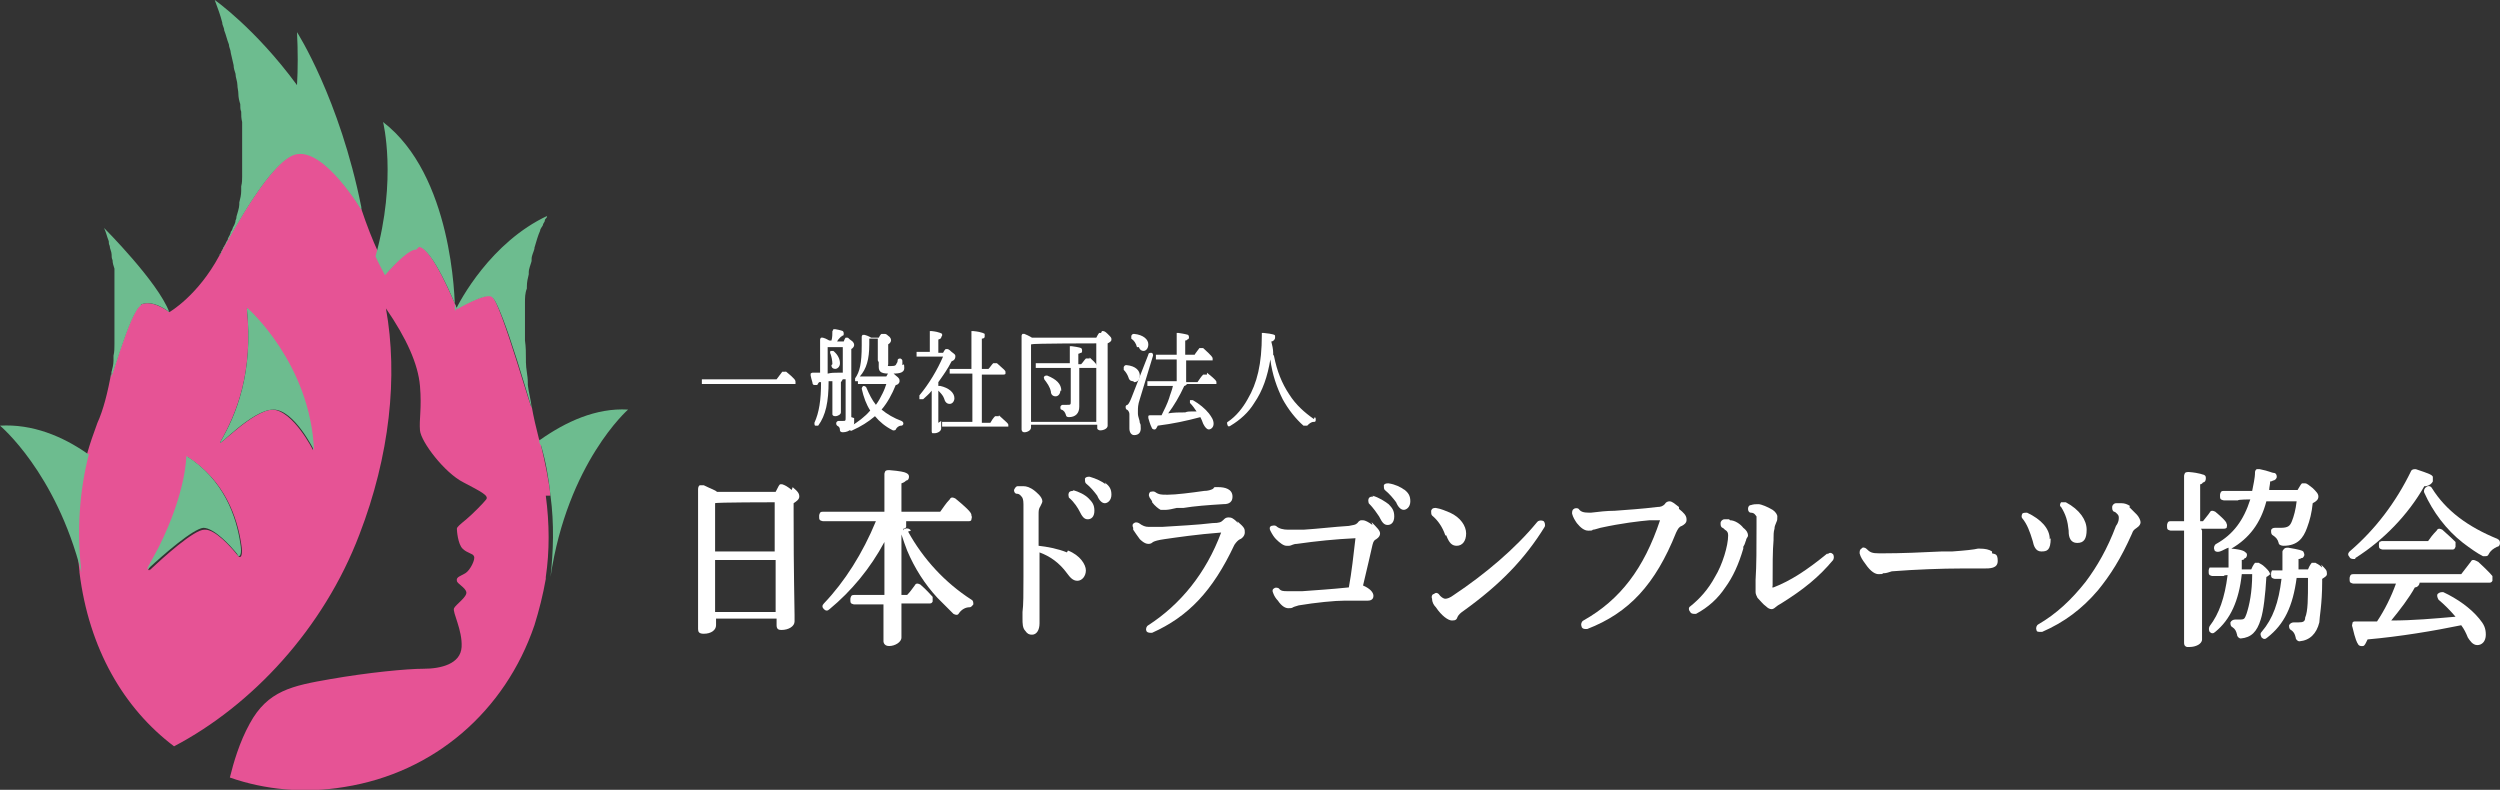 <?xml version="1.0" encoding="UTF-8"?>
<svg id="_レイヤー_1" data-name="レイヤー_1" xmlns="http://www.w3.org/2000/svg" version="1.1" viewBox="0 0 264.3 83.5">
  <rect x="0" y="0" width="264.3" height="83.5" fill="#333333" stroke="none"/>
  <!-- Generator: Adobe Illustrator 29.6.1, SVG Export Plug-In . SVG Version: 2.1.1 Build 9)  -->
  <defs>
    <style>
      .st0 {
        fill: #6dbc8f;
      }

      .st1 {
        fill: #fff;
      }

      .st2 {
        fill: #e65395;
      }
    </style>
  </defs>
  <g>
    <path class="st2" d="M58.2,52.4c-.2-1.8-.6-3.6-1-5.3,0-.2-.1-.4-.2-.6-.3-1.2-.6-2.4-.8-3.6,0,0,0,0,0,.1.2,1.3-3.2-10.9-4.2-11.7-.6-.4-3.7,1.3-3.7,1.3,0,0,0,0,0,0-.3-.7-2.6-6.3-4-6.6-.7-.1-2,1.2-3.3,2.7-.3-.6-.6-1.3-1-2-.6-1.3-1.2-2.8-1.8-4.6,0,0-3.8-6.4-6.8-5.9-2.5.4-6.8,8.2-8,10.4,0,.1-.1.3-.2.4,0,0,0,.1,0,.2,0,0,0,0,0-.2-2.3,4.3-5.3,6-5.3,6,0,0-1.8-1.4-3-.8s-3.5,9.3-3.1,7.2c0,0,0-.2,0-.2-.4,2.3-.9,4.2-1.5,5.5-.4,1.1-.8,2.2-1.1,3.3-1,3.9-1.3,8.1-.8,12.4,0,0,0,0,0,.1,1,8.1,4.7,14.4,10,18.4,8.2-4.3,15.8-12.4,19.6-22.4,3.2-8.3,4.1-16.7,2.8-23.9,2.2,3.2,3.4,5.9,3.6,8.2.2,2.4-.1,3.5,0,4.7s2.6,4.5,4.6,5.5c1.9,1,2.7,1.4,2.4,1.8s-1.5,1.6-2.1,2.1-1,.8-1,1c0,.2.1,1.6.6,2.1s1.1.5,1.2.8c.2.3-.4,1.5-.9,1.8s-1,.4-.9.8c0,.3.9.7,1,1.2s-1.1,1.3-1.3,1.7.9,2.3.8,4.1-2.2,2.3-4,2.3-5.9.4-9.9,1.1c-4,.7-6.6,1.2-8.5,4.7-1.1,2-1.7,4.1-2.1,5.7,3.7,1.3,7.9,1.7,12.1,1,9.5-1.5,17-8,20.1-17.1.5-1.6.9-3.2,1.2-4.9,0,0,0-.1,0-.2.4-2.7.4-5.6,0-8.6ZM15.8,60.2c-.5.5.6-1.3,1.1-2.3,2.9-5.8,2.9-9.6,2.9-9.6,4,2.5,5.3,6.5,5.7,9.2.2,1.1,0,1.6-.3,1.3-.8-1-2.5-2.9-3.6-2.8-1.1,0-4.3,2.9-5.8,4.3ZM28.9,43.3c-2.2,0-6.1,4.3-5.6,3.4,1.7-3,3.5-7.3,2.8-14.1,0,0,6.6,5.8,7,15,0,0-2.1-4.2-4.3-4.3Z"/>
    <g>
      <path class="st0" d="M44.3,26.1c1.4.2,3.8,5.9,4,6.6,0,0,0,0,0,0,0,0,3.1-1.8,3.7-1.3,1.1.7,4.5,12.9,4.2,11.7,0,0,0,0,0-.1-.1-.8-.3-1.5-.4-2.3,0-.1,0-.2,0-.3,0-.7-.2-1.4-.2-2.1,0,0,0-.2,0-.3,0-.7,0-1.3-.1-2,0,0,0-.1,0-.2,0-.7,0-1.3,0-1.9h0c0-.6,0-1.2,0-1.8,0,0,0,0,0-.1,0-.5,0-1,.2-1.5,0,0,0-.1,0-.2,0-.5.1-.9.2-1.3,0,0,0-.1,0-.2,0-.4.2-.8.3-1.2,0,0,0-.1,0-.2,0-.4.2-.7.3-1.1,0,0,0,0,0-.1.1-.3.2-.7.3-1,0,0,0,0,0,0,.1-.3.2-.6.3-.8,0,0,0,0,0,0,0-.2.2-.4.3-.6,0,0,0,0,0,0,0-.2.2-.3.2-.5,0,0,0,0,0,0,0-.1.1-.2.2-.3,0,0,0,0,0,0,0,0,0-.2.1-.2,0,0,0,0,0,0,0,0,0,0,0,0-6,2.8-9.3,9-9.8,10.1,0-1.4-.3-14.4-7.6-20,0,0,1.5,6-.8,14.2.3.7.7,1.4,1,2,1.3-1.5,2.7-2.8,3.3-2.7Z"/>
      <path class="st0" d="M57,46.5c0,.2,0,.4.2.6.5,1.7.8,3.4,1,5.3.4,3,.3,5.9,0,8.6,1.8-12.1,8.2-17.7,8.2-17.7-3.4-.2-6.6,1.3-9.3,3.2Z"/>
      <path class="st0" d="M9.3,48c-2.7-1.9-5.9-3.2-9.3-3,0,0,5.9,4.9,8.6,15.5,0,0,0,0,0-.1-.5-4.3-.2-8.5.8-12.4Z"/>
      <path class="st0" d="M31.4,16.3c3-.5,6.8,5.9,6.8,5.9,0,0,0-.2,0-.3-2.3-11.5-6.8-18.5-6.8-18.5.1,2,.1,3.9,0,5.6C27,3,22.7,0,22.7,0c.3.8.6,1.6.8,2.4,0,.3.2.5.2.8.2.5.3,1,.5,1.5,0,.3.2.6.2.9.1.4.2.9.3,1.3,0,.3.1.6.2.9,0,.4.2.8.2,1.2,0,.3.1.6.1.9,0,.4.1.8.2,1.1,0,.3,0,.6.1.8,0,.4,0,.7.1,1.1,0,.3,0,.5,0,.8,0,.3,0,.7,0,1,0,.2,0,.5,0,.7,0,.3,0,.7,0,1,0,.2,0,.5,0,.7,0,.3,0,.6,0,1,0,.2,0,.4,0,.6,0,.3,0,.6-.1,1,0,.2,0,.3,0,.5,0,.4-.1.8-.2,1.2,0,0,0,.1,0,.2,0,.4-.2.9-.3,1.3,0,.1,0,.2-.1.4,0,.3-.2.6-.3.8,0,.1-.1.3-.2.4,0,.2-.2.5-.3.7,0,.2-.1.3-.2.4,0,.2-.2.4-.3.6,0,.1-.1.3-.2.4,0,.1-.1.3-.2.4,0,0,0-.2.2-.3,1.2-2.2,5.4-10,8-10.4Z"/>
      <path class="st0" d="M14.9,32.2c1.3-.6,3,.8,3,.8-1.2-3.2-6.9-8.9-6.9-8.9.2.4.3.9.5,1.4,0,.2,0,.3.1.5,0,.3.2.6.2.9,0,.2,0,.4.1.6,0,.3.1.6.2.9,0,.2,0,.4,0,.6,0,.3,0,.6,0,.9,0,.2,0,.4,0,.6,0,.3,0,.6,0,.9,0,.2,0,.4,0,.6,0,.3,0,.6,0,.9,0,.2,0,.4,0,.6,0,.3,0,.6,0,.9,0,.2,0,.4,0,.6,0,.3,0,.6,0,.9,0,0,0,.1,0,.2,0,.1,0,.2,0,.3,0,.4,0,.8-.1,1.2,0,.2,0,.3,0,.5,0,.4-.1.8-.2,1.2,0,0,0,.2,0,.2-.4,2.2,1.9-6.6,3.1-7.2Z"/>
      <path class="st0" d="M26.1,32.6c.7,6.8-1.1,11.2-2.8,14.1-.5.9,3.3-3.4,5.6-3.4,2.2,0,4.3,4.3,4.3,4.3-.4-9.2-7-15-7-15Z"/>
      <path class="st0" d="M25.1,58.7c.3.3.5-.2.3-1.3-.4-2.7-1.7-6.7-5.7-9.2,0,0,0,3.8-2.9,9.6-.5,1-1.6,2.8-1.1,2.3,1.5-1.4,4.7-4.2,5.8-4.3,1.1,0,2.8,1.8,3.6,2.8Z"/>
    </g>
  </g>
  <g>
    <path class="st1" d="M83.7,51.8c-.5-.4-.7-.5-1-.6,0,0-.2,0-.2,0-.1,0-.2.2-.5.8h-6.2c-.2-.2-.6-.3-1.4-.7-.1,0-.3,0-.4,0-.1,0-.2.2-.2.4,0,.8,0,1.6,0,2.5,0,7.8,0,10.7,0,11.8,0,.3,0,.4,0,.5,0,.3.1.5.6.5.8,0,1.3-.4,1.3-.9v-.7h6.4v.7c0,.4.2.5.5.5.8,0,1.4-.4,1.4-.9s0-.4,0-.7h0c0-1.3-.1-3.9-.1-10.8v-1c.3-.2.6-.4.6-.7s-.1-.5-.7-1ZM82,59.2v5.5h-6.4v-5.5h6.4ZM75.6,58.3v-5.1h0c0-.1,6.3-.1,6.3-.1v5.2h-6.4Z"/>
    <path class="st1" d="M96.3,56.1c-.1-.2-.4-.3-.6-.2-.1,0-.2.1-.2.2,0,0,0-.2,0-.2h0c.1,0,.3-.1.3-.2,0-.1,0-.3,0-.4v-.2c0,0,6.6,0,6.6,0h0c.1,0,.3,0,.3-.2,0-.1.1-.2,0-.4,0-.2,0-.4-1.7-1.8,0,0-.2-.1-.3-.1-.1,0-.2,0-.3.2-.4.4-.7.9-1,1.3h-4.1v-3c.3-.1.4-.2.5-.3.2,0,.3-.2.3-.4s-.1-.3-.3-.4c-.2-.1-.6-.2-1.8-.3-.1,0-.3,0-.4.1,0,0-.1.2-.1.3,0,.8,0,1.6,0,3.4v.6h-5s-1.5,0-1.5,0c-.1,0-.2,0-.3.1,0,0-.1.2-.1.3v.2c0,.1,0,.2.1.3,0,0,.2.1.3.1h1.5c0,0,4.1,0,4.1,0-1.4,3.4-3.3,6.4-5.5,8.7-.2.2-.2.4,0,.6s.4.2.6,0c2.3-1.9,4.3-4.3,5.8-7.1,0,1.9,0,3.7,0,5.6h-1.9s-1.3,0-1.3,0c-.1,0-.2,0-.3.1,0,0-.1.2-.1.3v.2c0,.1,0,.2.1.3,0,0,.2.1.3.1h1.2c0,0,1.9,0,1.9,0,0,1.6,0,2.5,0,3.1,0,.4,0,.6,0,.8,0,0,0,.5.6.5s1.3-.4,1.3-.9,0-.3,0-.6c0-.5,0-1.4,0-3h2.9c.2,0,.3,0,.4-.2,0-.1,0-.3,0-.5-.2-.2-.6-.7-1.3-1.3,0,0-.2-.1-.3-.1-.1,0-.2,0-.3.2-.3.4-.5.7-.8,1h-.6c0-1.2,0-2.4,0-3.5,0-1,0-2,0-2.9.2.6.4,1.2.6,1.7.8,1.9,1.9,3.6,3.2,5,.6.6,1.2,1.2,1.7,1.7,0,0,.2.1.3.1.1,0,.2,0,.3-.2.3-.4.7-.6,1.1-.6.2,0,.3-.2.4-.3,0-.2,0-.4-.2-.5-2.8-1.8-5.1-4.3-6.7-7.2Z"/>
    <path class="st1" d="M113.5,51.9c-.2,0-.4,0-.5.2-.1.2,0,.4,0,.5.6.5,1,1.2,1.1,1.4.3.6.5.9.9.9s.7-.3.7-.9-.2-.9-.6-1.3c-.4-.4-1-.7-1.7-.9Z"/>
    <path class="st1" d="M112.8,58.4c-1-.4-2.1-.6-3-.7,0-1.4,0-2.4,0-3.3,0-.4,0-.6.2-.9.1-.2.2-.4.2-.5,0-.5-.7-1-.8-1.1-.5-.4-.9-.5-1.2-.5s-.4,0-.6,0c-.2,0-.3.2-.4.4,0,.2.1.4.3.4.3,0,.4.2.5.3.1.1.2.3.2.8,0,1.1,0,2.2,0,3.4s0,2.6,0,4.3c0,1.7,0,3-.1,3.7h0c0,.4,0,.6,0,.7,0,.5,0,1,.3,1.3.2.3.4.4.7.4.5,0,.8-.5.8-1.2,0-1.1,0-2.3,0-3.6v-.4c0-1.2,0-2.4,0-3.5,1.1.4,2.1,1.1,2.9,2.2.3.4.6.8,1.1.8s.9-.5.9-1.1-.6-1.6-1.9-2.1Z"/>
    <path class="st1" d="M116.9,51.2c-.4-.3-1-.6-1.7-.8-.2,0-.4,0-.5.2,0,.2,0,.4.1.5.5.4.9.9,1.2,1.3.2.5.5.8.8.8s.7-.3.7-.9-.2-.9-.7-1.3Z"/>
    <path class="st1" d="M130.9,55.3c-.5-.5-.7-.6-1-.6s-.4.1-.6.3c-.2.2-.4.3-1.1.3-1.6.2-3.8.3-5.3.4h-.4c-.3,0-.7,0-1.1,0-.3,0-.6-.1-1-.4-.2-.1-.4-.1-.5,0-.2.1-.2.3-.1.5v.2c.2.3.4.6.7,1,.1.1.5.5.9.5.1,0,.3,0,.5-.2.2-.1.5-.2,1.2-.3,1.4-.2,3.4-.5,6-.7-1.6,4.3-4.3,7.6-7.7,9.8-.2.1-.3.4-.2.6,0,.1.2.2.4.2s.1,0,.2,0c3.8-1.7,6.4-4.4,8.7-9.3.2-.3.4-.5.6-.6.1,0,.5-.3.5-.7s0-.5-.8-1.2Z"/>
    <path class="st1" d="M121.8,53.1c.3.4.7.7.9.8,0,0,0,0,.1,0s0,0,0,0c.1,0,.2,0,.4,0h.1c.2,0,.7-.1,1.1-.2h.7c1.2-.2,2.6-.3,4.2-.4.3,0,1,0,1-.8s-.8-1-1.5-1-.3,0-.6.2c-.2.1-.5.2-.9.2-1.4.2-3,.4-3.8.4h-.2c-.5,0-.8,0-1.2-.3-.2-.1-.4,0-.5,0-.1.1-.2.3-.1.5,0,.1.2.3.3.5Z"/>
    <path class="st1" d="M145.2,52.5c-.2,0-.4,0-.5.2-.1.2,0,.4,0,.5.5.5.9,1.1,1.1,1.4.3.6.5.9.9.9s.7-.3.7-.9-.2-.9-.6-1.3c-.4-.3-1-.7-1.7-.9Z"/>
    <path class="st1" d="M145.1,55.5c-.4-.3-.8-.5-1-.5,0,0-.1,0-.2,0,0,0-.2,0-.4.3-.2.2-.4.2-.9.3-1.6.1-3.2.3-4.8.4-.5,0-1.1,0-1.6,0s-1-.1-1.3-.4c-.2-.1-.4,0-.5,0-.2.1-.2.3-.1.5.2.4.4.7.6.9.4.4.8.7,1.1.7s.2,0,.3,0c.2,0,.4-.2.8-.2,2.1-.3,4.1-.5,6.2-.6-.2,1.7-.4,3.6-.7,5.2-1.9.2-3.6.3-4.9.4-.4,0-.9,0-1.3,0h-.3c-.4,0-.7,0-.9-.3-.2-.1-.4-.1-.5,0-.2.1-.2.3-.1.5.1.3.3.6.5.8.4.6.8.8,1.1.8,0,0,0,0,0,0,.2,0,.4,0,.5-.1,0,0,.2-.1.6-.2,1.8-.3,3.8-.5,4.9-.5h.2c.6,0,1.3,0,1.8,0,.2,0,.4,0,.4,0,.5,0,.6-.3.6-.5,0-.4-.4-.8-1.1-1.1.3-1.2,1-4.3,1-4.3.1-.4.2-.5.4-.6.3-.2.4-.4.4-.6,0-.3-.3-.6-.9-1.2Z"/>
    <path class="st1" d="M148.5,51.8c-.4-.3-1-.6-1.7-.7-.2,0-.4,0-.5.2,0,.2,0,.4.1.5.5.4.9.9,1.2,1.3.2.5.5.8.8.8s.7-.3.7-.9-.2-.9-.7-1.3Z"/>
    <path class="st1" d="M152.9,56.6c.3.8.6,1.1,1.1,1.1s0,0,0,0c.6,0,1-.5,1-1.3s-.6-1.7-1.7-2.2c-.5-.2-.9-.4-1.5-.5-.2,0-.4,0-.5.3,0,.2,0,.4.1.5.6.5,1.1,1.2,1.4,2.1Z"/>
    <path class="st1" d="M162.5,55.2c-2.3,2.8-5.5,5.5-8.8,7.7-.4.3-.7.4-.9.4s-.5-.2-.7-.5c-.1-.1-.3-.2-.5,0-.2,0-.3.3-.2.5,0,.4.2.7.4.9.6.9,1.3,1.4,1.7,1.4s.5-.1.6-.4c.1-.2.3-.4.6-.6,3.9-2.8,6.5-5.5,8.6-8.9.1-.2,0-.5-.1-.6-.2-.1-.4-.1-.6,0Z"/>
    <path class="st1" d="M177.5,53.6c-.4-.3-.7-.6-1-.6-.2,0-.4.1-.5.3-.2.2-.4.3-.8.3-1.6.2-3.2.3-4.5.4-.8,0-1.7.1-2.5.2h-.2c-.6,0-.9-.1-1.1-.4-.1-.1-.4-.1-.5,0-.2.1-.2.3-.2.5.1.4.3.7.5,1,.4.5.8.8,1.2.8s.4,0,.5-.1c.2,0,.4-.1.8-.2,2.3-.5,4.1-.7,5.2-.8h.2c.5,0,.7,0,.9,0h0c-1.7,5.1-4.2,8.4-8.1,10.6-.2.1-.3.4-.2.6,0,.2.2.3.4.3s.1,0,.2,0c4.4-1.7,7.2-4.7,9.4-10.2.2-.4.3-.6.6-.7.2-.1.5-.3.5-.6,0,0,0,0,0-.1,0-.4-.3-.7-.8-1.1Z"/>
    <path class="st1" d="M193.2,58.5c-2.2,1.8-3.9,2.9-5.7,3.6,0,0,0,0-.1,0s0,0,0-.2c0-2.1,0-3.7.1-4.8v-.2c0-.3,0-.7.1-1,0-.3.1-.4.2-.7.1-.2.1-.3.1-.6,0-.2-.2-.5-.5-.7-.5-.3-1.2-.6-1.5-.6s-.5,0-.8.1c-.2,0-.3.2-.3.4,0,.2.1.4.3.4.4,0,.5.3.6.4,0,.2,0,.5,0,1,0,2.2,0,4.2-.1,5.7h0c0,.3,0,.6,0,.8h0c0,.2,0,.3,0,.5s.1.4.2.6c.3.3.6.7.9.9.2.2.4.3.6.3s0,0,0,0c.2,0,.4-.2.4-.2.1-.1.4-.3.6-.4,2.4-1.5,4-2.8,5.5-4.6.1-.2.1-.4,0-.6-.2-.2-.4-.2-.6,0Z"/>
    <path class="st1" d="M182.8,54.9c-.2,0-.4,0-.5,0-.2,0-.4.2-.4.4,0,.2,0,.4.2.5.1,0,.2.2.4.3.1.1.2.2.2.5,0,1.1-.6,3.1-1.4,4.4-.7,1.3-1.6,2.3-2.6,3.1-.2.1-.2.4,0,.6,0,.1.2.2.4.2s.1,0,.2,0c1.3-.7,2.3-1.6,3.1-2.8.8-1.1,1.4-2.4,1.9-4.1v-.2c.2-.3.2-.5.3-.7,0-.2.2-.3.2-.5s-.1-.5-.5-.8c-.3-.4-.9-.8-1.4-.8Z"/>
    <path class="st1" d="M210.6,58.3c-.3-.2-.7-.3-1.3-.3,0,0-.1,0-.2,0-.4.1-1.3.2-2.7.3h-1.1c-2.1.1-4.2.2-6.4.2h-.2c-.8,0-1-.1-1.4-.5-.1-.1-.4-.2-.5,0-.2.1-.2.3-.2.5.1.4.3.7.6,1.1.6.9,1.1,1.1,1.4,1.1s.4,0,.5-.1c0,0,0,0,.1,0,.2,0,.5-.1.8-.2,2.5-.2,5.4-.3,7.3-.3h2.4c.7,0,1.5,0,1.5-.8s-.3-.7-.6-.8Z"/>
    <path class="st1" d="M218.7,56.2c0,.6.2,1.2.9,1.2s1-.4,1-1.4-.7-2.1-2.2-2.9c-.2,0-.4,0-.5,0-.1.1-.2.4,0,.5.5.8.7,1.5.8,2.5Z"/>
    <path class="st1" d="M216.7,57c0-1.1-.9-2.1-2.4-2.8-.2,0-.4,0-.5.1-.1.2-.1.4,0,.5.5.6.8,1.4,1.1,2.4.1.5.3,1.1.9,1.1s1-.1,1-1.4Z"/>
    <path class="st1" d="M225.2,53.5c-.3-.2-.6-.3-.9-.3-.2,0-.4,0-.6,0-.2,0-.4.2-.4.4,0,.2,0,.4.2.5.1,0,.2.1.3.2.1.1.2.2.2.4s0,.5-.3.9c-.9,2.4-2,4.3-3.2,5.9-1.5,1.9-3.1,3.4-5,4.5-.2.1-.3.4-.2.6,0,.2.2.2.4.2s.1,0,.2,0c2.3-1,4.2-2.4,5.9-4.4,1.3-1.6,2.4-3.3,3.6-6,.1-.3.2-.4.5-.6.3-.2.4-.4.4-.6s-.2-.6-.4-.8c-.3-.3-.6-.6-.8-.8Z"/>
    <path class="st1" d="M245.5,60c-.4-.4-.6-.4-.7-.5-.1,0-.3,0-.4,0,0,0-.2.2-.4.7h-1c0-.3,0-.7,0-1.1.2,0,.3-.1.3-.1,0,0,.2,0,.2-.1.2-.2.1-.4,0-.6-.1-.1-.4-.2-1.6-.4-.1,0-.3,0-.4.1,0,0-.2.2-.2.3,0,.8,0,1.4,0,2h-.8c-.1,0-.2,0-.3,0,0,0-.1.2-.1.3v.2c0,.1,0,.2.1.3,0,0,.2.1.3.1h.7c-.3,2.5-.9,4.2-2.1,5.6-.2.2-.1.4,0,.6.2.2.4.2.6,0,1.8-1.4,2.7-3.3,3.1-6.3h1.2s0,.3,0,.3c0,1.9,0,3.2-.3,3.9,0,.4-.2.5-.7.5s-.4,0-.5,0c-.2,0-.4.1-.5.3,0,.2,0,.4.2.5.3.2.4.4.5.8,0,.2.2.4.4.4s0,0,0,0c1.1-.1,1.8-.8,2.1-2,0-.5.3-1.9.3-4.3v-.3c.3-.2.5-.3.5-.5,0,0,0,0,0-.1,0-.3-.1-.4-.6-.9Z"/>
    <path class="st1" d="M240,60.8c0-.3-.2-.5-.5-.8-.4-.4-.6-.4-.7-.5-.1,0-.3,0-.4,0,0,0-.2.2-.4.7h-1c0-.3,0-.6,0-1,.2,0,.3-.1.3-.2,0,0,.1,0,.1,0,.2-.2.2-.5,0-.6,0,0,0,0,0,0-.1-.1-.3-.3-1.5-.4,0,0,0,0,0,0,1.9-1.1,3.1-2.7,3.7-5h3.2c-.1.9-.3,1.6-.5,2.1-.2.5-.4.7-1.2.7s-.4,0-.6,0c-.2,0-.4.1-.4.3,0,.2,0,.4.2.5.3.2.5.4.6.8,0,.2.3.3.5.3,1.5,0,2.1-.8,2.5-1.9.3-.8.5-1.6.6-2.6.4-.2.6-.4.6-.7s-.2-.5-.6-.9c-.4-.3-.6-.5-.8-.5,0,0-.2,0-.3,0-.1,0-.2.2-.5.7h-3c0-.3.1-.6.1-.9.2,0,.3-.1.3-.1.2,0,.4-.2.4-.4s-.1-.4-.3-.4c-.2,0-.5-.2-1.5-.4-.1,0-.2,0-.3,0s-.2.2-.2.3c0,.7-.2,1.4-.3,2h-1.5s-1.5,0-1.5,0c-.1,0-.2,0-.3.1,0,0-.1.2-.1.3v.2c0,.1,0,.2.1.3,0,0,.2.1.3.1h1.5c0-.1,1.3-.1,1.3-.1-.7,2.2-1.8,3.7-3.6,4.7-.2.1-.3.4-.2.6,0,.2.3.3.6.2.3-.1.6-.3.9-.4,0,0,0,.2,0,.2,0,.6,0,1.2,0,1.9h-1.7c-.1,0-.2,0-.3,0,0,0-.1.2-.1.3v.2c0,.1,0,.2.1.3,0,0,.2.1.3.1h1.2c0-.1.4-.1.4-.1-.3,2.4-.9,4.1-1.9,5.4-.1.2-.1.4,0,.6.2.2.4.2.6,0,1.6-1.3,2.5-3.3,2.8-6.1h1.1c0,1.9-.3,3.3-.6,4.2-.2.5-.2.6-.7.6s-.3,0-.5,0c-.2,0-.4.1-.5.3,0,.2,0,.4.2.5.3.2.4.4.5.8,0,.2.2.4.4.4s0,0,0,0c1.1-.1,1.7-.7,2.1-2,.3-.9.5-2.7.6-4.5.2-.1.5-.3.5-.6Z"/>
    <path class="st1" d="M232.7,55.9h2.3c.1,0,.3,0,.4-.1,0-.1.1-.3,0-.4,0-.1,0-.3-1.2-1.3,0,0-.2-.1-.3-.1-.1,0-.2,0-.3.2-.2.3-.4.5-.7.9h-.3v-3.9c.2,0,.3-.2.3-.2.2,0,.3-.2.3-.4,0-.2,0-.3-.2-.4-.1,0-.4-.2-1.6-.3-.1,0-.3,0-.4.1,0,0-.1.2-.1.3,0,.6,0,1.3,0,2.8v2h-.3s-1.1,0-1.1,0c-.1,0-.2,0-.3.1,0,0-.1.2-.1.3v.2c0,.1,0,.2.1.3,0,0,.2.1.3.1h1.1c0,0,.3,0,.3,0,0,7.2,0,9.9,0,11.1,0,.3,0,.5,0,.7,0,.2,0,.4.3.5,0,0,.2,0,.3,0,.6,0,1.3-.3,1.3-.8s0-.3,0-.5c0-1,0-3.5,0-11Z"/>
    <path class="st1" d="M264.1,57c-3.2-1.3-5.5-3-7-5.4-.1-.2-.4-.3-.6-.1-.2.1-.3.4-.2.6.9,2,2.3,3.9,4.1,5.3.8.6,1.5,1.1,2.1,1.4,0,0,.1,0,.2,0,.2,0,.3,0,.4-.2.2-.4.5-.6.9-.8.2,0,.3-.2.3-.4,0-.2-.1-.4-.3-.4Z"/>
    <path class="st1" d="M249,59c3-1.9,5.6-4.6,7.3-7.6h0s0,0,0,0h.2c.4-.1.6-.3.7-.5,0-.1,0-.3,0-.5-.1-.2-.3-.3-1.8-.8-.2,0-.4,0-.5.2-1.6,3.3-3.8,6.2-6.5,8.5-.2.2-.2.4,0,.6,0,.1.2.2.4.2s.2,0,.2,0Z"/>
    <path class="st1" d="M261.8,59.3c0,0-.2-.1-.3-.1-.1,0-.2,0-.3.2-.3.4-.7.9-1,1.3h-9.9s-1.5,0-1.5,0c-.1,0-.2,0-.3.1,0,0-.1.2-.1.3v.2c0,.1,0,.2.1.3,0,0,.2.1.3.1h1.5c0,0,3,0,3,0-.5,1.4-1.2,2.8-2,4-.8,0-1.5,0-2.3,0-.1,0-.3,0-.3.2,0,.1-.1.2,0,.4.3,1.3.5,1.7.6,1.8,0,.1.2.2.3.2s.1,0,.2,0c.2,0,.3-.3.5-.7,3.4-.3,7-.9,9.9-1.5.3.4.5.8.7,1.3.2.3.5.8,1,.8s.9-.4.9-1.1-.2-1.1-.7-1.7c-.9-1.1-2.3-2.1-3.8-2.8-.2,0-.4,0-.6.2-.1.2,0,.4.1.6.6.5,1.2,1.1,1.8,1.8-2.3.2-4.5.4-6.8.4.9-1.1,1.9-2.4,2.5-3.5.3,0,.5-.3.5-.5h7.3c.2,0,.3,0,.4-.2,0-.1,0-.3,0-.5,0,0-.3-.4-1.5-1.5Z"/>
    <path class="st1" d="M251.6,57.2c0,0-.1.2-.1.3v.2c0,.1,0,.2.1.3,0,0,.2.1.3.1s0,0,0,0h1.4c0,0,5.9,0,5.9,0,.2,0,.3,0,.4-.3,0-.2,0-.3,0-.5-.2-.2-.6-.6-1.4-1.3,0,0-.2-.1-.3-.1-.1,0-.2,0-.3.2-.4.4-.7.8-.9,1.1h-3.4s-1.4,0-1.4,0c-.1,0-.2,0-.3.1Z"/>
  </g>
  <g>
    <path class="st1" d="M83.1,39.3c0,0-.1,0-.2,0,0,0-.1,0-.2,0-.2.3-.4.5-.6.8h-7.7c0,0-.1,0-.2,0,0,0,0,.1,0,.2h0c0,.2,0,.3,0,.3,0,0,.1,0,.2,0s0,0,0,0h.9s8.6,0,8.6,0h0c0,0,.1,0,.2,0,0,0,0-.1,0-.2,0-.2,0-.3-1.1-1.2Z"/>
    <path class="st1" d="M90,44.1c0-.6,0-1.7,0-4.4v-2.8c.2-.1.3-.3.3-.4s0-.3-.3-.5c-.3-.2-.3-.3-.4-.3,0,0-.2,0-.2,0,0,0-.1.1-.2.4h-.7c.1-.2.2-.3.4-.5h0c0,0,.1,0,.1-.1.1,0,.2,0,.2-.2,0-.1,0-.2-.1-.3,0,0-.2-.1-.8-.2,0,0-.1,0-.2,0,0,0,0,.1-.1.2,0,.3,0,.7-.1,1,0,0,0,0,0,0h-.2c-.1,0-.3-.2-.7-.3,0,0-.2,0-.2,0,0,0-.1.1-.1.2,0,.6,0,1.7,0,3.5-.3,0-.5,0-.8,0,0,0-.1,0-.2.1,0,0,0,.1,0,.2.1.5.2.7.2.8,0,0,0,.2.2.2,0,0,.2,0,.3,0,0,0,.1-.2.2-.3h.2c0,1.9-.2,3.2-.7,4.3,0,.1,0,.3.1.3.1,0,.3,0,.3,0,.8-1.1,1.1-2.5,1.1-4.7h.4c0,0,0,1,0,1,0,.9,0,1.5,0,1.9,0,.2,0,.4,0,.6,0,.1.1.2.3.2.3,0,.6-.2.6-.4s0-.2,0-.4c0-.4,0-1,0-1.8v-1c0,0,.1-.1.2-.3h.3c0,0,0,4,0,4,0,.4,0,.4-.3.4s-.3,0-.4,0c-.1,0-.2,0-.3.2,0,.1,0,.2.1.3.2.1.3.2.3.5,0,.1.1.2.3.2s0,0,0,0c.7,0,1.2-.5,1.2-1s0-.3,0-.5ZM89.1,39.4h-.5c-.4,0-.7,0-1.1.1v-2.8h0c0,0,1.6,0,1.6,0v2.7Z"/>
    <path class="st1" d="M92.9,38.3c0,.2,0,.4,0,.5,0,.6.4.7,1.2.7s1.5,0,1.5-.6-.1-.3-.2-.3c0,0,0,0,0-.1,0,0,0-.2,0-.3,0-.1,0-.2-.2-.3-.1,0-.3,0-.3.2,0,0,0,.2-.1.3-.1.2-.1.3-.6.3s-.3,0-.3-.2v-2.1c.2-.1.3-.3.3-.4s0-.3-.3-.5c-.2-.2-.3-.2-.4-.2,0,0-.2,0-.3,0,0,0-.1,0-.3.4h-.8c0,0-.3-.2-.7-.3,0,0-.2,0-.2,0,0,0-.1.1-.1.2,0,.3,0,.6,0,.9,0,1.9-.2,2.8-.7,3.5,0,.1,0,.3,0,.3,0,0,.2,0,.3,0h0c0,.1,0,.2,0,.3,0,0,.1,0,.2,0h.4s0,0,0,0h2.4c-.1.3-.2.6-.4,1-.2.4-.4.8-.7,1.2-.4-.5-.7-1.1-1-1.8,0-.1-.2-.2-.3-.2-.1,0-.2.2-.2.3.2.9.5,1.7.9,2.3-.6.7-1.3,1.2-2.1,1.7-.1,0-.2.2-.1.3,0,.1.2.2.3.1.9-.4,1.7-.9,2.4-1.5.5.6,1.1,1.1,1.9,1.5,0,0,0,0,.1,0,0,0,.2,0,.2-.1.1-.2.3-.4.6-.4.1,0,.2-.1.2-.2,0-.1,0-.2-.2-.3-.8-.3-1.5-.7-2.1-1.2.6-.7,1.1-1.6,1.5-2.6.2,0,.4-.2.4-.4s0-.3-.4-.6c-.3-.3-.4-.3-.5-.3,0,0-.1,0-.2,0,0,0-.1,0-.3.4h-2.8c.7-.8,1-1.8,1-3.4v-.6h0c0,0,.9,0,.9,0v.2c0,1,0,1.6,0,2.1Z"/>
    <path class="st1" d="M87.9,38.6c0,.3.2.4.4.4s.5-.2.5-.6-.2-.9-.7-1.3c0,0-.2,0-.3,0,0,0-.1.2,0,.3.1.3.2.7.2,1.1Z"/>
    <path class="st1" d="M99.2,44.7c0-1.1,0-2.3,0-3.4.2.2.5.5.6.8.1.4.3.6.6.6s.5-.3.5-.6c0-.6-.6-1.1-1.5-1.3,0,0-.1,0-.2,0v-.4c.5-.7,1-1.4,1.4-2.2.3-.1.4-.3.4-.5s0-.2-.4-.5c-.3-.3-.4-.3-.5-.3,0,0,0,0-.1,0,0,0-.1,0-.3.4h-.5v-1.4c0,0,.3-.1.3-.2,0,0,0-.1.1-.2,0,0,0-.2,0-.2,0,0-.2-.2-1.1-.3,0,0-.2,0-.2,0,0,0,0,.1,0,.2,0,.3,0,.5,0,1v1h-1.2c0,0-.1,0-.2,0,0,0,0,.1,0,.2h0c0,.2,0,.3,0,.3,0,0,.1,0,.2,0h.8s1.8,0,1.8,0c-.6,1.4-1.5,2.9-2.5,4.1,0,.1,0,.3,0,.4,0,0,.3,0,.4,0,.3-.3.6-.5.9-.9,0,2.2,0,3.2,0,3.8,0,.2,0,.3,0,.5,0,0,0,.2.1.2,0,0,.2,0,.2,0,.3,0,.7-.2.7-.5s0-.5,0-.8h0Z"/>
    <path class="st1" d="M105.6,44c0,0-.1,0-.2,0,0,0-.1,0-.2,0-.2.2-.4.5-.5.7h-.9v-5.1h2.3s0,0,0,0c0,0,.2,0,.2-.1,0,0,0-.2,0-.2,0-.1-.1-.2-.9-.9,0,0-.1,0-.2,0,0,0-.1,0-.2,0-.2.2-.3.4-.5.6h0s-.7,0-.7,0v-3.2c.2,0,.3-.1.3-.2,0,0,0,0,0,0,0-.1,0-.3,0-.3,0,0-.2-.2-1.2-.3,0,0-.2,0-.2,0,0,0,0,.1,0,.2,0,.5,0,1,0,1.8v2h-2.1c0,0-.1,0-.2,0,0,0,0,.1,0,.2h0c0,.2,0,.3,0,.3,0,0,.1,0,.2,0h.9s1.3,0,1.3,0v5.1h-3c0,0-.1,0-.2,0,0,0,0,.1,0,.2h0c0,.2,0,.3,0,.3,0,0,.1,0,.2,0s0,0,0,0h.9s5.7,0,5.7,0h0c0,0,.2,0,.2,0,0,0,0-.1,0-.2,0-.1-.1-.2-1-1Z"/>
    <path class="st1" d="M115.2,37.9c0,0-.1,0-.2,0,0,0-.1,0-.2,0-.2.2-.3.4-.5.6h-.3v-1.1c.1,0,.2-.1.3-.1,0,0,.1,0,.1-.2,0-.1,0-.2-.1-.3,0,0-.2-.1-1-.2,0,0-.2,0-.2,0,0,0,0,.1,0,.2,0,.4,0,.8,0,1.6h-3.4c0,0-.1,0-.2,0,0,0,0,.1,0,.2h0c0,.2,0,.3,0,.3,0,0,.1,0,.2,0h.9s2.6,0,2.6,0v3.5c0,.4,0,.4-.4.4s-.3,0-.4,0c-.1,0-.2,0-.3.2,0,.1,0,.3.1.3.3.1.4.3.5.6,0,.1.1.2.3.2s0,0,0,0c.7,0,1.1-.4,1.1-1.1s0-.6,0-1.1c0-.7,0-1.7,0-3h1.7c0,0,.2,0,.2,0,0,0,0-.1,0-.2,0,0,0-.2-.8-.9Z"/>
    <path class="st1" d="M112.2,41.3c0-.7-.5-1.2-1.5-1.6-.1,0-.2,0-.3.1s0,.2,0,.3c.3.4.6.8.7,1.3,0,.3.2.5.5.5s.5-.3.5-.6Z"/>
    <path class="st1" d="M116.4,35.2s-.1,0-.2,0c0,0-.1.1-.3.5h-6.8c0,0-.3-.2-.8-.4,0,0-.2,0-.2,0,0,0-.1.1-.1.2,0,.6,0,1.1,0,1.7,0,5.3,0,7.2,0,7.9v.3c0,0,0,.3.3.3s.7-.2.7-.5v-.3h7v.4c0,.1.2.2.3.2.4,0,.8-.2.8-.5s0-.6,0-1.1c0-1,0-2.8,0-6.4v-1.2c.2-.1.4-.2.4-.4s0-.2-.4-.6c-.3-.3-.4-.3-.6-.3ZM109,44.5v-8.1h.1c0-.1,6.8-.1,6.8-.1v8.3h-6.9Z"/>
    <path class="st1" d="M120.4,36.7c.1.3.3.4.5.4s.5-.2.5-.7-.5-1-1.5-1.1c-.1,0-.2,0-.3.2,0,.1,0,.2,0,.3.3.2.5.5.6.9Z"/>
    <path class="st1" d="M127.6,39.6c0,0-.1,0-.2,0,0,0-.1,0-.2,0-.2.2-.4.5-.6.8h-1.2v-2.3h2.6s0,0,0,0c0,0,.1,0,.2,0,0,0,0-.1,0-.2,0-.1,0-.2-1-1.1,0,0-.1,0-.2,0,0,0-.1,0-.2,0-.2.3-.4.5-.5.7h-1v-1.5c.2,0,.2-.1.2-.1.1,0,.2-.1.2-.2,0-.1,0-.2-.1-.3,0,0-.3-.1-1-.2,0,0-.2,0-.2,0,0,0,0,.1,0,.2,0,.5,0,1,0,1.8v.3h-2c0,0-.1,0-.2,0,0,0,0,.1,0,.2h0c0,.2,0,.3,0,.3,0,0,.1,0,.2,0h.9s1.1,0,1.1,0v2.3h-2.9c0,0-.1,0-.2,0,0,0,0,.1,0,.2h0c0,.2,0,.3,0,.3,0,0,.1,0,.2,0h.8s1.7,0,1.7,0c-.1.5-.3.9-.4,1.3-.2.6-.5,1.2-.8,1.8,0,0,0,0,0,0-.4,0-.8,0-1.2,0,0,0-.2,0-.2.1,0,0,0,.1,0,.2.2.7.3.9.4,1.1,0,0,.1.1.2.1s0,0,.1,0c.1,0,.2-.2.3-.4,1.6-.2,3-.5,4.5-.9.1.2.2.4.3.7.2.4.4.6.6.6s.5-.2.5-.6-.2-.7-.5-1.1c-.4-.5-1-1-1.7-1.4-.1,0-.3,0-.3,0,0,.1,0,.3,0,.3.3.3.5.6.7.9h-.5c-.2,0-.5,0-.7.1-.6,0-1.2,0-1.8.1.6-.8,1.2-1.8,1.7-2.9.1,0,.2-.1.3-.2h2.9s0,0,0,0c0,0,.2,0,.2,0,0,0,0-.1,0-.2,0-.1,0-.2-1-1Z"/>
    <path class="st1" d="M119.9,40.4c.3,0,.6-.2.6-.7s-.4-1-1.4-1.1c-.1,0-.2,0-.3.2,0,.1,0,.2,0,.3.2.2.4.5.5.8.1.4.4.4.5.4Z"/>
    <path class="st1" d="M120.3,43.5c0-.4,0-.7.2-1.3l1.4-4.6c0-.1,0-.3-.2-.3-.1,0-.3,0-.3.2l-1.8,4.6c-.2.5-.3.6-.4.7-.1,0-.2.1-.2.2,0,.1,0,.2.1.3.1,0,.3.2.3.5s0,.8,0,1.1c0,.1,0,.3,0,.4,0,.4.2.7.5.7.5,0,.7-.3.7-.7s0-.4-.1-.6c0-.3-.2-.6-.2-1Z"/>
    <path class="st1" d="M138.9,44.3c-1-.7-1.9-1.5-2.6-2.6-.8-1.2-1.3-2.5-1.6-4,0,0,0-.1-.1-.2,0,0,0-.1,0-.2,0-.4-.1-.8-.2-1.2.2,0,.4-.2.4-.4,0,0,0-.1,0-.2,0-.1-.2-.2-1.2-.3,0,0-.1,0-.2,0,0,0,0,.1,0,.2,0,3.1-.5,5.1-1.5,6.8-.5.9-1.2,1.8-2.1,2.4-.1,0-.1.2,0,.4,0,.1.2.1.3,0,1-.6,1.9-1.4,2.5-2.4.9-1.3,1.4-2.8,1.7-4.6.2,1.6.7,3,1.3,4.2.6,1.1,1.4,2.1,2.2,2.8,0,0,.1,0,.2,0s0,0,0,0c0,0,.1,0,.2,0,.2-.2.4-.4.7-.4.1,0,.2,0,.2-.2s0-.2-.1-.3Z"/>
  </g>
</svg>